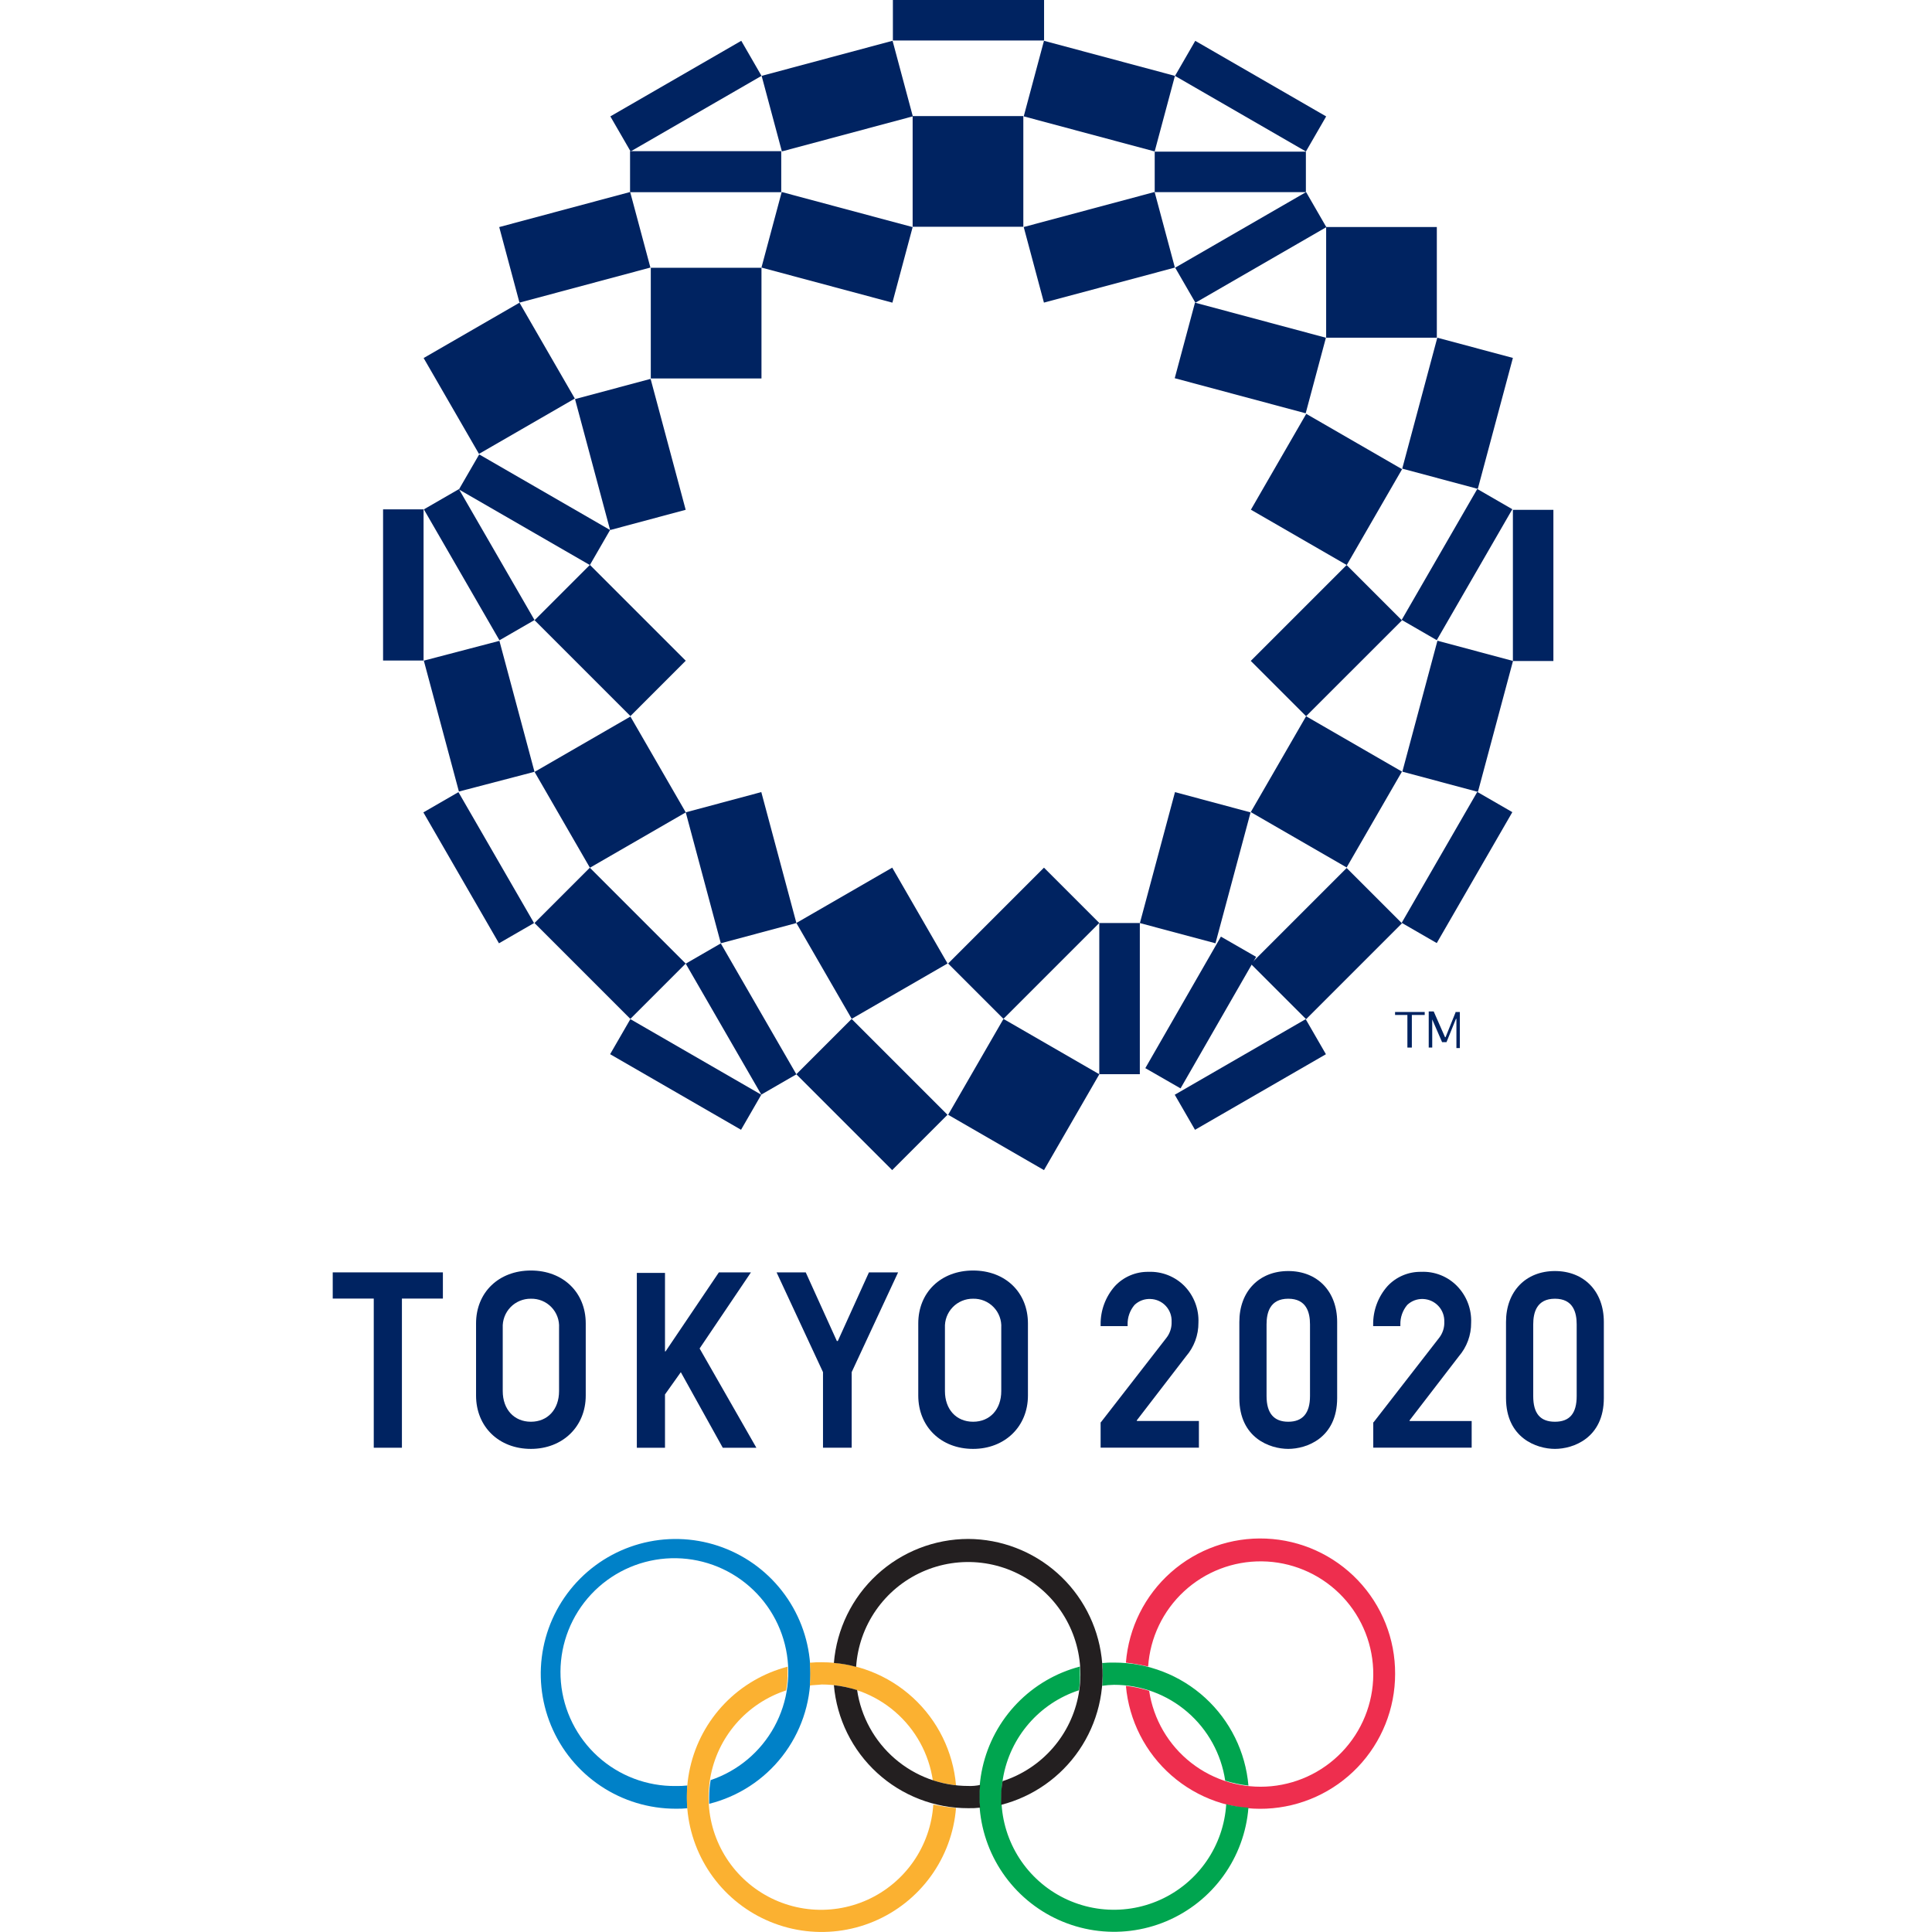 <svg width="180" height="180" viewBox="0 0 180 180" fill="none" xmlns="http://www.w3.org/2000/svg">
<path d="M121.699 38.557L116.543 47.487L125.473 52.643L130.629 43.713L121.699 38.557Z" fill="#002361"/>
<path d="M123.555 21.151V31.463H133.866V21.151H123.555Z" fill="#002361"/>
<path d="M121.647 94.953L109.449 101.995L111.336 105.262L123.533 98.22L121.647 94.953Z" fill="#002361"/>
<path d="M144.726 47.5H140.953V61.585H144.726V47.5Z" fill="#002361"/>
<path d="M137.634 73.78L130.592 85.977L133.859 87.864L140.901 75.666L137.634 73.78Z" fill="#002361"/>
<path d="M102.418 85.996V100.08H106.195V85.996H102.418Z" fill="#002361"/>
<path d="M125.464 80.87L116.533 89.801L121.687 94.955L130.618 86.024L125.464 80.87Z" fill="#002361"/>
<path d="M125.462 52.645L116.531 61.575L121.685 66.729L130.616 57.799L125.462 52.645Z" fill="#002361"/>
<path d="M116.513 75.689L109.471 73.8L106.201 86.001L113.243 87.884L116.513 75.689Z" fill="#002361"/>
<path d="M133.923 59.694L130.654 71.893L137.695 73.779L140.963 61.58L133.923 59.694Z" fill="#002361"/>
<path d="M133.911 31.462L130.643 43.661L137.683 45.548L140.952 33.348L133.911 31.462Z" fill="#002361"/>
<path d="M111.334 28.197L109.447 35.237L121.647 38.506L123.533 31.466L111.334 28.197Z" fill="#002361"/>
<path d="M70.945 24.948H60.633V35.26H70.945V24.948Z" fill="#002361"/>
<path d="M48.399 28.202L39.469 33.358L44.625 42.288L53.555 37.132L48.399 28.202Z" fill="#002361"/>
<path d="M111.359 3.805L109.473 7.072L121.67 14.114L123.556 10.847L111.359 3.805Z" fill="#002361"/>
<path d="M69.063 3.801L56.865 10.843L58.752 14.11L70.949 7.068L69.063 3.801Z" fill="#002361"/>
<path d="M97.274 0H83.189V3.773H97.274V0Z" fill="#002361"/>
<path d="M121.686 17.895L109.488 24.938L111.375 28.205L123.572 21.163L121.686 17.895Z" fill="#002361"/>
<path d="M97.265 3.8L95.379 10.841L107.578 14.11L109.465 7.069L97.265 3.8Z" fill="#002361"/>
<path d="M72.83 17.889L70.943 24.929L83.143 28.198L85.029 21.158L72.83 17.889Z" fill="#002361"/>
<path d="M95.377 21.151L97.261 28.193L109.461 24.929L107.573 17.887L95.377 21.151Z" fill="#002361"/>
<path d="M83.158 3.799L70.959 7.068L72.846 14.108L85.045 10.839L83.158 3.799Z" fill="#002361"/>
<path d="M58.711 17.887L46.512 21.155L48.398 28.196L60.597 24.927L58.711 17.887Z" fill="#002361"/>
<path d="M60.615 35.298L53.574 37.184L56.843 49.384L63.883 47.497L60.615 35.298Z" fill="#002361"/>
<path d="M83.126 80.836L74.195 85.992L79.351 94.922L88.281 89.766L83.126 80.836Z" fill="#002361"/>
<path d="M93.492 94.93L88.336 103.861L97.266 109.017L102.422 100.086L93.492 94.93Z" fill="#002361"/>
<path d="M39.462 47.456H35.69V61.54H39.462V47.456Z" fill="#002361"/>
<path d="M58.73 94.95L56.844 98.217L69.041 105.259L70.927 101.992L58.73 94.95Z" fill="#002361"/>
<path d="M42.712 73.801L39.445 75.688L46.487 87.885L49.755 85.999L42.712 73.801Z" fill="#002361"/>
<path d="M56.84 49.379L44.645 42.337L42.756 45.602L54.956 52.644L56.84 49.379Z" fill="#002361"/>
<path d="M49.798 71.906L46.529 59.706L39.486 61.55L42.756 73.746L49.798 71.906Z" fill="#002361"/>
<path d="M70.929 73.797L63.889 75.684L67.157 87.883L74.198 85.996L70.929 73.797Z" fill="#002361"/>
<path d="M54.959 52.629L49.805 57.783L58.735 66.713L63.889 61.559L54.959 52.629Z" fill="#002361"/>
<path d="M54.953 80.842L49.799 85.996L58.729 94.927L63.883 89.773L54.953 80.842Z" fill="#002361"/>
<path d="M79.345 94.932L74.191 100.086L83.122 109.017L88.276 103.863L79.345 94.932Z" fill="#002361"/>
<path d="M97.264 80.838L88.334 89.769L93.488 94.923L102.418 85.992L97.264 80.838Z" fill="#002361"/>
<path d="M121.687 66.732L116.531 75.662L125.462 80.818L130.617 71.888L121.687 66.732Z" fill="#002361"/>
<path d="M113.749 87.263L106.707 99.517L109.989 101.403L117.031 89.15L113.749 87.263Z" fill="#002361"/>
<path d="M137.634 45.557L130.592 57.754L133.859 59.641L140.901 47.443L137.634 45.557Z" fill="#002361"/>
<path d="M95.385 10.815H85.029V21.127H95.341V10.815H95.385Z" fill="#002361"/>
<path d="M121.666 14.129H107.582V17.901H121.666V14.129Z" fill="#002361"/>
<path d="M72.835 14.084H58.701V17.906H72.786V14.084H72.835Z" fill="#002361"/>
<path d="M58.735 66.759L49.805 71.915L54.961 80.845L63.891 75.689L58.735 66.759Z" fill="#002361"/>
<path d="M42.757 45.57L39.49 47.456L46.532 59.654L49.8 57.768L42.757 45.57Z" fill="#002361"/>
<path d="M67.154 87.896L63.887 89.782L70.929 101.98L74.196 100.093L67.154 87.896Z" fill="#002361"/>
<path d="M75.512 155.949C75.512 153.464 74.775 151.034 73.394 148.968C72.013 146.902 70.051 145.291 67.755 144.34C65.459 143.389 62.932 143.14 60.495 143.625C58.057 144.11 55.819 145.307 54.061 147.064C52.304 148.821 51.107 151.06 50.622 153.498C50.138 155.935 50.386 158.462 51.337 160.758C52.288 163.054 53.899 165.016 55.965 166.397C58.032 167.778 60.461 168.514 62.946 168.514C63.315 168.522 63.684 168.507 64.051 168.47C64.009 168.133 63.992 167.794 64.002 167.454C63.994 167.085 64.01 166.716 64.051 166.35C63.684 166.39 63.315 166.407 62.946 166.399C60.276 166.428 57.692 165.449 55.711 163.658C53.73 161.866 52.498 159.393 52.26 156.733C52.022 154.073 52.795 151.421 54.426 149.306C56.058 147.191 58.426 145.769 61.06 145.323C63.693 144.877 66.398 145.441 68.634 146.902C70.87 148.363 72.473 150.613 73.123 153.203C73.774 155.794 73.423 158.534 72.142 160.878C70.861 163.221 68.743 164.996 66.211 165.847C66.119 166.363 66.073 166.886 66.073 167.41V168.056C68.773 167.383 71.169 165.824 72.88 163.63C74.591 161.436 75.517 158.731 75.512 155.949" fill="#0081C8"/>
<path d="M129.98 155.949C129.982 159.186 128.735 162.299 126.498 164.639C124.262 166.978 121.208 168.365 117.975 168.509C114.741 168.654 111.577 167.545 109.141 165.413C106.705 163.282 105.185 160.293 104.898 157.068C105.633 157.153 106.358 157.306 107.063 157.527C107.463 160.184 108.865 162.587 110.983 164.241C113.1 165.895 115.771 166.674 118.446 166.418C121.12 166.162 123.595 164.891 125.36 162.865C127.126 160.84 128.048 158.215 127.936 155.531C127.824 152.846 126.688 150.307 124.76 148.435C122.833 146.563 120.261 145.501 117.575 145.468C114.888 145.435 112.291 146.434 110.318 148.258C108.346 150.082 107.147 152.592 106.97 155.273C106.288 155.107 105.596 154.984 104.898 154.904C105.155 151.663 106.659 148.647 109.093 146.492C111.527 144.337 114.702 143.209 117.95 143.347C121.198 143.484 124.267 144.875 126.51 147.228C128.754 149.581 129.998 152.713 129.98 155.964" fill="#EE2E4E"/>
<path d="M114.243 168.11C114.122 170.011 113.486 171.843 112.402 173.409C111.319 174.975 109.829 176.216 108.093 177C106.357 177.783 104.44 178.079 102.549 177.856C100.658 177.632 98.863 176.897 97.358 175.731C95.852 174.564 94.693 173.009 94.005 171.234C93.316 169.458 93.124 167.528 93.45 165.652C93.775 163.775 94.606 162.023 95.852 160.583C97.098 159.143 98.713 158.069 100.524 157.478C100.603 156.959 100.634 156.434 100.617 155.91V155.268C98.387 155.851 96.359 157.037 94.758 158.695C93.156 160.354 92.042 162.421 91.537 164.671C91.032 166.921 91.156 169.266 91.896 171.45C92.635 173.633 93.962 175.571 95.73 177.052C97.497 178.532 99.638 179.497 101.918 179.841C104.198 180.185 106.529 179.895 108.654 179.003C110.78 178.11 112.62 176.65 113.971 174.782C115.322 172.913 116.133 170.709 116.314 168.411C115.614 168.379 114.92 168.272 114.243 168.09V168.11ZM103.793 156.97C106.304 156.969 108.731 157.87 110.632 159.51C112.533 161.149 113.782 163.417 114.15 165.901C114.855 166.122 115.58 166.276 116.314 166.359C116.045 163.227 114.608 160.31 112.289 158.187C109.97 156.065 106.937 154.891 103.793 154.899C103.425 154.891 103.056 154.906 102.689 154.943C102.727 155.28 102.741 155.62 102.733 155.959C102.74 156.328 102.726 156.696 102.689 157.063C103.054 157.008 103.423 156.976 103.793 156.97" fill="#00A54F"/>
<path d="M89.069 168.446C88.884 170.743 88.07 172.945 86.717 174.811C85.363 176.677 83.523 178.135 81.396 179.024C79.27 179.914 76.94 180.201 74.661 179.855C72.382 179.508 70.243 178.541 68.477 177.06C66.711 175.579 65.387 173.64 64.649 171.457C63.911 169.273 63.789 166.928 64.295 164.679C64.801 162.431 65.916 160.365 67.517 158.707C69.119 157.05 71.147 155.865 73.377 155.283V155.929C73.379 156.454 73.333 156.977 73.239 157.493C71.43 158.084 69.816 159.157 68.57 160.596C67.325 162.036 66.495 163.787 66.17 165.662C65.845 167.538 66.036 169.466 66.724 171.241C67.412 173.015 68.57 174.569 70.075 175.735C71.579 176.901 73.372 177.636 75.262 177.86C77.152 178.084 79.068 177.789 80.803 177.007C82.538 176.224 84.027 174.984 85.111 173.419C86.194 171.855 86.831 170.024 86.953 168.125C87.651 168.274 88.358 168.381 89.069 168.446ZM75.448 157.034C75.485 156.667 75.5 156.298 75.492 155.929C75.5 155.59 75.485 155.251 75.448 154.913C75.815 154.876 76.184 154.862 76.553 154.869C79.696 154.862 82.727 156.037 85.045 158.16C87.363 160.282 88.799 163.198 89.069 166.33C88.336 166.246 87.613 166.092 86.909 165.871C86.541 163.388 85.293 161.12 83.391 159.48C81.49 157.841 79.063 156.939 76.553 156.94C76.183 156.985 75.813 156.985 75.448 157.034Z" fill="#FBB131"/>
<path d="M90.213 166.394C87.702 166.395 85.275 165.494 83.374 163.854C81.473 162.215 80.224 159.946 79.856 157.463C79.152 157.238 78.427 157.084 77.691 157.004C77.962 160.136 79.399 163.053 81.718 165.175C84.037 167.298 87.069 168.472 90.213 168.465C90.581 168.473 90.951 168.457 91.317 168.416C91.275 168.081 91.258 167.743 91.268 167.405C91.26 167.036 91.276 166.667 91.317 166.3C90.954 166.378 90.583 166.409 90.213 166.394V166.394ZM90.213 143.379C87.057 143.384 84.019 144.575 81.699 146.715C79.38 148.855 77.95 151.788 77.691 154.933C78.392 154.987 79.086 155.11 79.763 155.298C79.888 153.402 80.528 151.575 81.614 150.015C82.7 148.455 84.19 147.22 85.925 146.443C87.659 145.667 89.573 145.377 91.46 145.606C93.347 145.835 95.135 146.574 96.634 147.743C98.132 148.913 99.284 150.468 99.965 152.243C100.646 154.017 100.83 155.944 100.499 157.815C100.167 159.687 99.332 161.432 98.082 162.865C96.833 164.297 95.217 165.362 93.408 165.945C93.314 166.463 93.267 166.988 93.27 167.513V168.155C96.233 167.395 98.818 165.582 100.542 163.054C102.265 160.527 103.009 157.458 102.635 154.422C102.26 151.386 100.792 148.591 98.506 146.558C96.22 144.525 93.272 143.395 90.213 143.379" fill="#231F20"/>
<path d="M37.446 134.882H34.822V120.985H31V118.544H41.263V120.985H37.446V134.882Z" fill="#002361"/>
<path d="M70.472 134.887H67.341L63.43 127.844L61.956 129.916V134.887H59.332V118.593H61.956V125.911H62.005L66.976 118.544H69.964L65.181 125.635L70.472 134.887Z" fill="#002361"/>
<path d="M79.3 134.882H76.677V127.839L72.352 118.544H75.069L77.969 124.94H78.057L80.957 118.544H83.674L79.349 127.839V134.882H79.3Z" fill="#002361"/>
<path d="M111.719 134.877H102.542V132.529L102.586 132.485L108.662 124.659C109.003 124.228 109.178 123.689 109.155 123.14C109.167 122.871 109.125 122.602 109.032 122.349C108.938 122.097 108.796 121.865 108.612 121.668C108.429 121.471 108.208 121.313 107.962 121.202C107.716 121.092 107.451 121.031 107.182 121.024C106.911 121.011 106.64 121.053 106.385 121.148C106.131 121.243 105.899 121.389 105.703 121.576C105.267 122.088 105.037 122.744 105.057 123.416V123.554H102.542V123.416C102.523 122.095 102.998 120.815 103.873 119.826C104.272 119.396 104.758 119.056 105.297 118.827C105.837 118.597 106.418 118.484 107.005 118.494C107.626 118.47 108.246 118.576 108.824 118.805C109.403 119.035 109.927 119.382 110.363 119.826C110.798 120.276 111.137 120.811 111.359 121.397C111.582 121.982 111.682 122.607 111.655 123.233C111.663 124.383 111.253 125.495 110.501 126.365L105.9 132.347L105.944 132.391H111.699V134.857L111.719 134.877Z" fill="#002361"/>
<path d="M137.107 134.877H127.944V132.529L127.993 132.485L134.069 124.659C134.411 124.228 134.586 123.689 134.562 123.14C134.579 122.598 134.382 122.071 134.012 121.675C133.642 121.279 133.131 121.045 132.589 121.024C132.318 121.012 132.048 121.055 131.793 121.149C131.539 121.244 131.307 121.39 131.11 121.576C130.678 122.09 130.45 122.745 130.469 123.416V123.554H127.934V123.416C127.917 122.095 128.394 120.815 129.27 119.826C129.67 119.396 130.155 119.056 130.694 118.827C131.234 118.597 131.816 118.484 132.402 118.494C133.024 118.466 133.645 118.57 134.224 118.8C134.803 119.029 135.326 119.379 135.76 119.826C136.197 120.277 136.538 120.812 136.762 121.398C136.986 121.985 137.088 122.611 137.062 123.238C137.072 124.387 136.664 125.5 135.913 126.37L131.312 132.352L131.356 132.396H137.112V134.862L137.107 134.877Z" fill="#002361"/>
<path d="M90.662 120.999C90.308 120.994 89.957 121.062 89.63 121.198C89.303 121.334 89.007 121.535 88.761 121.79C88.516 122.045 88.325 122.347 88.2 122.678C88.076 123.01 88.021 123.363 88.038 123.717V129.605C88.038 131.311 89.094 132.46 90.662 132.46C92.23 132.46 93.285 131.311 93.285 129.605V123.717C93.307 123.362 93.254 123.007 93.131 122.674C93.008 122.341 92.817 122.037 92.57 121.782C92.324 121.526 92.027 121.325 91.698 121.19C91.37 121.056 91.017 120.991 90.662 120.999V120.999ZM90.662 134.99C87.668 134.99 85.553 132.919 85.553 130.019V123.302C85.553 120.403 87.668 118.371 90.662 118.371C93.655 118.371 95.771 120.398 95.771 123.302V130.019C95.771 132.919 93.606 134.99 90.662 134.99" fill="#002361"/>
<path d="M49.463 120.999C49.109 120.994 48.757 121.062 48.431 121.198C48.104 121.334 47.808 121.535 47.562 121.79C47.316 122.045 47.125 122.347 47.001 122.678C46.877 123.01 46.821 123.363 46.839 123.717V129.605C46.839 131.311 47.899 132.46 49.463 132.46C51.026 132.46 52.086 131.311 52.086 129.605V123.717C52.107 123.362 52.055 123.007 51.932 122.674C51.809 122.341 51.618 122.037 51.371 121.782C51.124 121.526 50.828 121.325 50.499 121.19C50.17 121.056 49.818 120.991 49.463 120.999V120.999ZM49.463 134.99C46.474 134.99 44.353 132.919 44.353 130.019V123.302C44.353 120.403 46.474 118.371 49.463 118.371C52.451 118.371 54.572 120.398 54.572 123.302V130.019C54.572 132.919 52.412 134.99 49.463 134.99" fill="#002361"/>
<path d="M120.024 120.999C118.322 120.999 118.002 122.287 118.002 123.391V130.069C118.002 131.676 118.692 132.46 120.024 132.46C121.355 132.46 122.05 131.676 122.05 130.069V123.391C122.05 122.287 121.73 120.999 120.024 120.999V120.999ZM120.024 134.99C118.322 134.99 115.467 133.979 115.467 130.251V123.164C115.467 120.309 117.311 118.42 120.024 118.42C122.736 118.42 124.58 120.309 124.58 123.164V130.251C124.58 133.979 121.73 134.99 120.024 134.99" fill="#002361"/>
<path d="M144.869 120.999C143.168 120.999 142.847 122.287 142.847 123.391V130.069C142.847 131.676 143.488 132.46 144.869 132.46C146.25 132.46 146.896 131.676 146.896 130.069V123.391C146.896 122.287 146.576 120.999 144.869 120.999V120.999ZM144.869 134.99C143.168 134.99 140.312 133.979 140.312 130.251V123.164C140.312 120.309 142.157 118.42 144.869 118.42C147.582 118.42 149.426 120.309 149.426 123.164V130.251C149.426 133.979 146.576 134.99 144.869 134.99" fill="#002361"/>
<path d="M129.926 94.562H131.124V97.6H131.538V94.562H132.737V94.285H129.975V94.562H129.926Z" fill="#002361"/>
<path d="M135.646 94.236L134.68 96.633H134.63L133.575 94.236H133.111V97.6H133.437V94.976L134.354 97.092H134.768L135.646 94.927H135.691V97.644H136.011V94.285H135.646V94.236Z" fill="#002361"/>
</svg>
